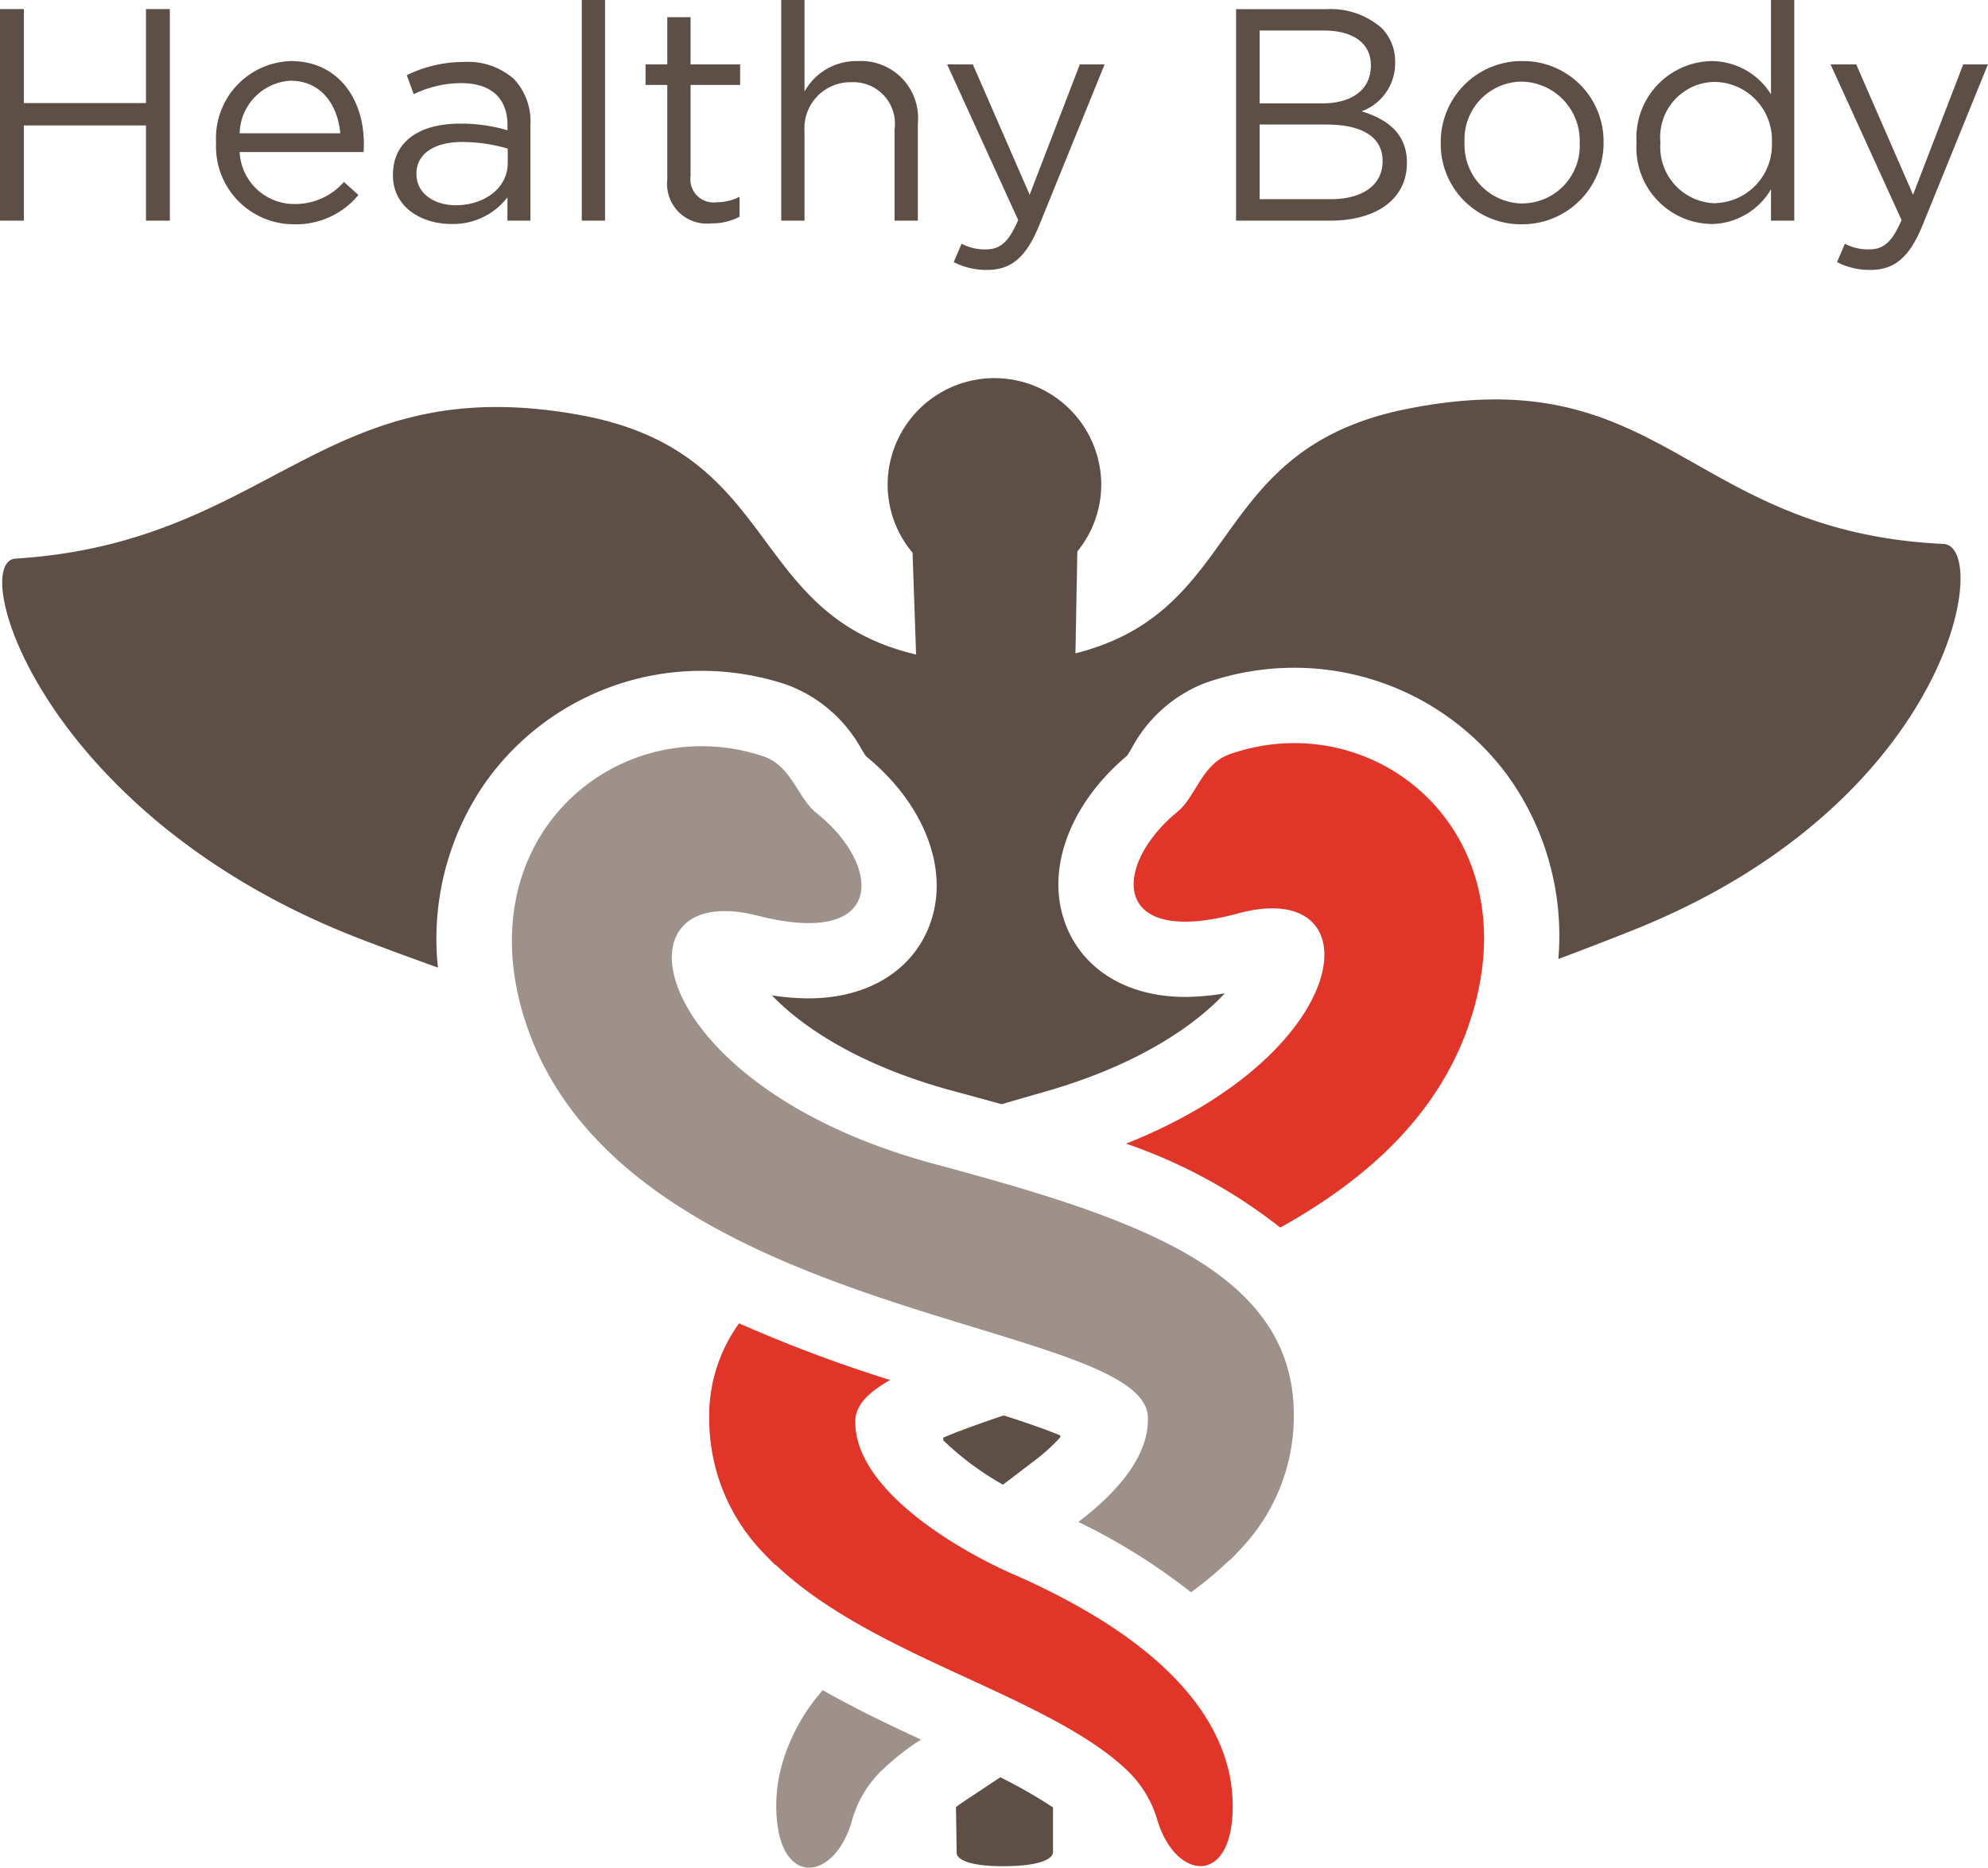 <svg xmlns="http://www.w3.org/2000/svg" width="105.248" height="98.873" viewBox="0 0 105.248 98.873">
  <g id="Healthy_Body" data-name="Healthy Body" transform="translate(-14985.88 7100.101)">
    <g id="Group_856" data-name="Group 856" transform="translate(14986 -7080.083)">
      <g id="Group_3" data-name="Group 3">
        <g id="Group_2" data-name="Group 2">
          <path id="Path_6" data-name="Path 6" d="M357.72,82.908c-13.641-.647-14.762-9.878-28.414-7.146-10.6,2.121-8.557,10.678-17.541,12.937l.1-5.393a5.6,5.6,0,0,0,1.266-3.564,5.654,5.654,0,1,0-11.309.085,5.592,5.592,0,0,0,1.319,3.544l.187,5.391c-9.017-2.122-7.108-10.708-17.736-12.668-13.692-2.526-16.309,6.735-29.937,7.59-2.553.16,1.4,13.653,18.278,20.145,1.39.533,2.746,1.029,4.081,1.506a14.485,14.485,0,0,1,2.585-9.9,14.03,14.03,0,0,1,11.262-5.809,14.309,14.309,0,0,1,4.622.734,7.466,7.466,0,0,1,3.966,3.432c.078.121.146.244.228.354,3.061,2.5,4.406,5.928,3.425,8.779-.86,2.5-3.244,4.014-6.378,4.039h0a12.727,12.727,0,0,1-2.028-.158c1.543,1.612,4.551,3.7,9.572,5.055.848.229,1.715.464,2.59.707.782-.229,1.559-.451,2.32-.67,5-1.431,7.976-3.564,9.494-5.2a12.88,12.88,0,0,1-2.025.19h0c-3.134.023-5.541-1.45-6.44-3.941-1.024-2.837.27-6.285,3.294-8.831.078-.112.146-.235.222-.355a7.459,7.459,0,0,1,3.912-3.493,14.281,14.281,0,0,1,4.609-.805A14.034,14.034,0,0,1,334.593,95.1a14.48,14.48,0,0,1,2.737,9.782c1.328-.5,2.673-1.013,4.055-1.568C358.166,96.57,360.274,83.03,357.72,82.908Z" transform="translate(-254.949 -74.13)" fill="#5d4f45"/>
          <path id="Path_7" data-name="Path 7" d="M293.925,85.582c-1.5.524-1.8,2.249-2.778,3.05-3.434,2.807-3.6,7.227,3.2,5.384,7.258-1.966,6.3,7.339-5.924,12.187a27.729,27.729,0,0,1,8.162,4.444c4.6-2.563,8.529-6.052,10.123-11.163C309.812,89.538,301.47,82.949,293.925,85.582Z" transform="translate(-228.926 -65.678)" fill="#e13529"/>
          <path id="Path_8" data-name="Path 8" d="M292.07,115.552c-2.9-1.269-8.447-4.51-8.331-8.148.027-.8.706-1.481,1.845-2.122a75.351,75.351,0,0,1-8-3,8.34,8.34,0,0,0-1.58,5.075,10.208,10.208,0,0,0,2.965,7.179c.172.185.354.366.54.542l.016-.011c2.675,2.545,6.474,4.312,10.027,5.946,3.287,1.511,6.685,3.075,8.642,5a5.884,5.884,0,0,1,1.53,2.554c.915,3.086,3.772,3.534,3.982-.272a8.208,8.208,0,0,0-.176-2.2C302.8,122.754,299.813,118.94,292.07,115.552Z" transform="translate(-238.576 -52.243)" fill="#e13529"/>
          <path id="Path_9" data-name="Path 9" d="M292.428,107.189c-15.258-4.119-17.164-15.13-9.291-13.125,6.826,1.738,6.591-2.681,3.114-5.432-.992-.787-1.315-2.508-2.825-3.009-7.585-2.517-15.825,4.2-12.567,14.1,5.2,15.809,32.69,15.676,32.936,20.857.1,2.065-1.635,4.03-3.678,5.581a32.232,32.232,0,0,1,5.962,3.722,18.449,18.449,0,0,0,2.042-1.708l.016.011q.275-.269.531-.549a10.209,10.209,0,0,0,2.855-7.226C311.466,112.708,302.8,109.99,292.428,107.189Z" transform="translate(-243.147 -65.607)" fill="#9e918a"/>
          <path id="Path_10" data-name="Path 10" d="M283.7,117.128c-.132.087-.228.164-.347.247l.036,2.421s-.114.731,2.556.711,2.545-.75,2.545-.75l0-2.362A26.222,26.222,0,0,0,285.7,115.8Z" transform="translate(-232.862 -41.73)" fill="#5d4f45"/>
          <path id="Path_11" data-name="Path 11" d="M278.164,117.7a8.251,8.251,0,0,0-.142,2.206c.268,3.8,3.116,3.312,3.985.21a5.858,5.858,0,0,1,1.493-2.576,13.431,13.431,0,0,1,2.163-1.719c-1.7-.786-3.473-1.634-5.2-2.615A10.116,10.116,0,0,0,278.164,117.7Z" transform="translate(-237.025 -43.746)" fill="#9e918a"/>
          <path id="Path_12" data-name="Path 12" d="M287.716,107.488a10.234,10.234,0,0,0,1.452-1.3l0-.107c-.809-.332-1.879-.7-2.993-1.056-1.184.4-2.345.809-3.2,1.178l.005.142a15.369,15.369,0,0,0,3.157,2.346Z" transform="translate(-233.158 -50.111)" fill="#5d4f45"/>
        </g>
      </g>
    </g>
    <path id="Path_17054" data-name="Path 17054" d="M-52.12,0h1.264V-5.04h6.464V0h1.264V-11.2h-1.264v4.976h-6.464V-11.2H-52.12Zm12.688-3.632h6.56c.016-.192.016-.32.016-.432,0-2.432-1.408-4.384-3.856-4.384a4.085,4.085,0,0,0-3.968,4.32A4.116,4.116,0,0,0-36.552.192,4.27,4.27,0,0,0-33.144-1.36l-.768-.688A3.423,3.423,0,0,1-36.52-.88,2.891,2.891,0,0,1-39.432-3.632Zm0-.992a2.856,2.856,0,0,1,2.688-2.784c1.632,0,2.5,1.28,2.64,2.784Zm11.2,4.8a3.627,3.627,0,0,0,2.976-1.408V0h1.216V-5.056A3.272,3.272,0,0,0-24.9-7.488,3.671,3.671,0,0,0-27.576-8.4a6.78,6.78,0,0,0-3.008.7l.368,1.008A5.754,5.754,0,0,1-27.7-7.28c1.552,0,2.448.768,2.448,2.24v.256a8.667,8.667,0,0,0-2.528-.352c-2.1,0-3.536.928-3.536,2.7V-2.4C-31.32-.7-29.784.176-28.232.176Zm.24-.992c-1.12,0-2.08-.608-2.08-1.648V-2.5c0-.992.88-1.664,2.416-1.664a8.5,8.5,0,0,1,2.416.352v.768C-25.24-1.728-26.472-.816-27.992-.816ZM-21.32,0h1.232V-11.68H-21.32Zm6.864.144a3.1,3.1,0,0,0,1.488-.352V-1.264a2.591,2.591,0,0,1-1.2.288A1.224,1.224,0,0,1-15.56-2.352V-7.184h2.624V-8.272H-15.56v-2.5h-1.232v2.5h-1.152v1.088h1.152v4.992A2.106,2.106,0,0,0-14.456.144ZM-10.76,0h1.232V-4.736a2.434,2.434,0,0,1,2.48-2.592,2.2,2.2,0,0,1,2.288,2.5V0h1.232V-5.136A3.022,3.022,0,0,0-6.7-8.448,3.132,3.132,0,0,0-9.528-6.832V-11.68H-10.76ZM.136,2.608c1.248,0,2.048-.624,2.752-2.336L6.36-8.272H5.048l-2.656,6.9-3.008-6.9h-1.36l3.76,8.24C1.288,1.136.824,1.52.088,1.52a2.588,2.588,0,0,1-1.3-.3l-.416.976A3.759,3.759,0,0,0,.136,2.608ZM13.32,0H18.3c2.448,0,4.064-1.136,4.064-3.056v-.032c0-1.536-1.072-2.3-2.4-2.7a2.7,2.7,0,0,0,1.776-2.592v-.032a2.487,2.487,0,0,0-.72-1.792,4.114,4.114,0,0,0-2.928-.992H13.32Zm1.248-6.208v-3.856h3.408c1.6,0,2.48.72,2.48,1.824v.032c0,1.312-1.056,2-2.576,2Zm0,5.072V-5.088H18.1c1.952,0,2.976.7,2.976,1.92v.032c0,1.248-1.056,2-2.752,2ZM28.44.192a4.3,4.3,0,0,0,4.336-4.32V-4.16a4.251,4.251,0,0,0-4.3-4.288,4.282,4.282,0,0,0-4.32,4.32V-4.1A4.238,4.238,0,0,0,28.44.192Zm.032-1.1a3.1,3.1,0,0,1-3.056-3.216V-4.16a3.053,3.053,0,0,1,3.024-3.2,3.13,3.13,0,0,1,3.072,3.232V-4.1A3.052,3.052,0,0,1,28.472-.912Zm10,1.088a3.719,3.719,0,0,0,3.168-1.84V0h1.232V-11.68H41.64v4.992a3.732,3.732,0,0,0-3.168-1.76,4.059,4.059,0,0,0-3.952,4.3v.032A4.035,4.035,0,0,0,38.472.176Zm.224-1.1a2.979,2.979,0,0,1-2.912-3.2V-4.16A2.919,2.919,0,0,1,38.7-7.344,3.074,3.074,0,0,1,41.688-4.16v.032A3.089,3.089,0,0,1,38.7-.928ZM46.9,2.608c1.248,0,2.048-.624,2.752-2.336l3.472-8.544H51.816l-2.656,6.9-3.008-6.9h-1.36l3.76,8.24c-.5,1.168-.96,1.552-1.7,1.552a2.588,2.588,0,0,1-1.3-.3l-.416.976A3.759,3.759,0,0,0,46.9,2.608Z" transform="translate(15038 -7088.42)" fill="#5d4f45"/>
  </g>
</svg>
